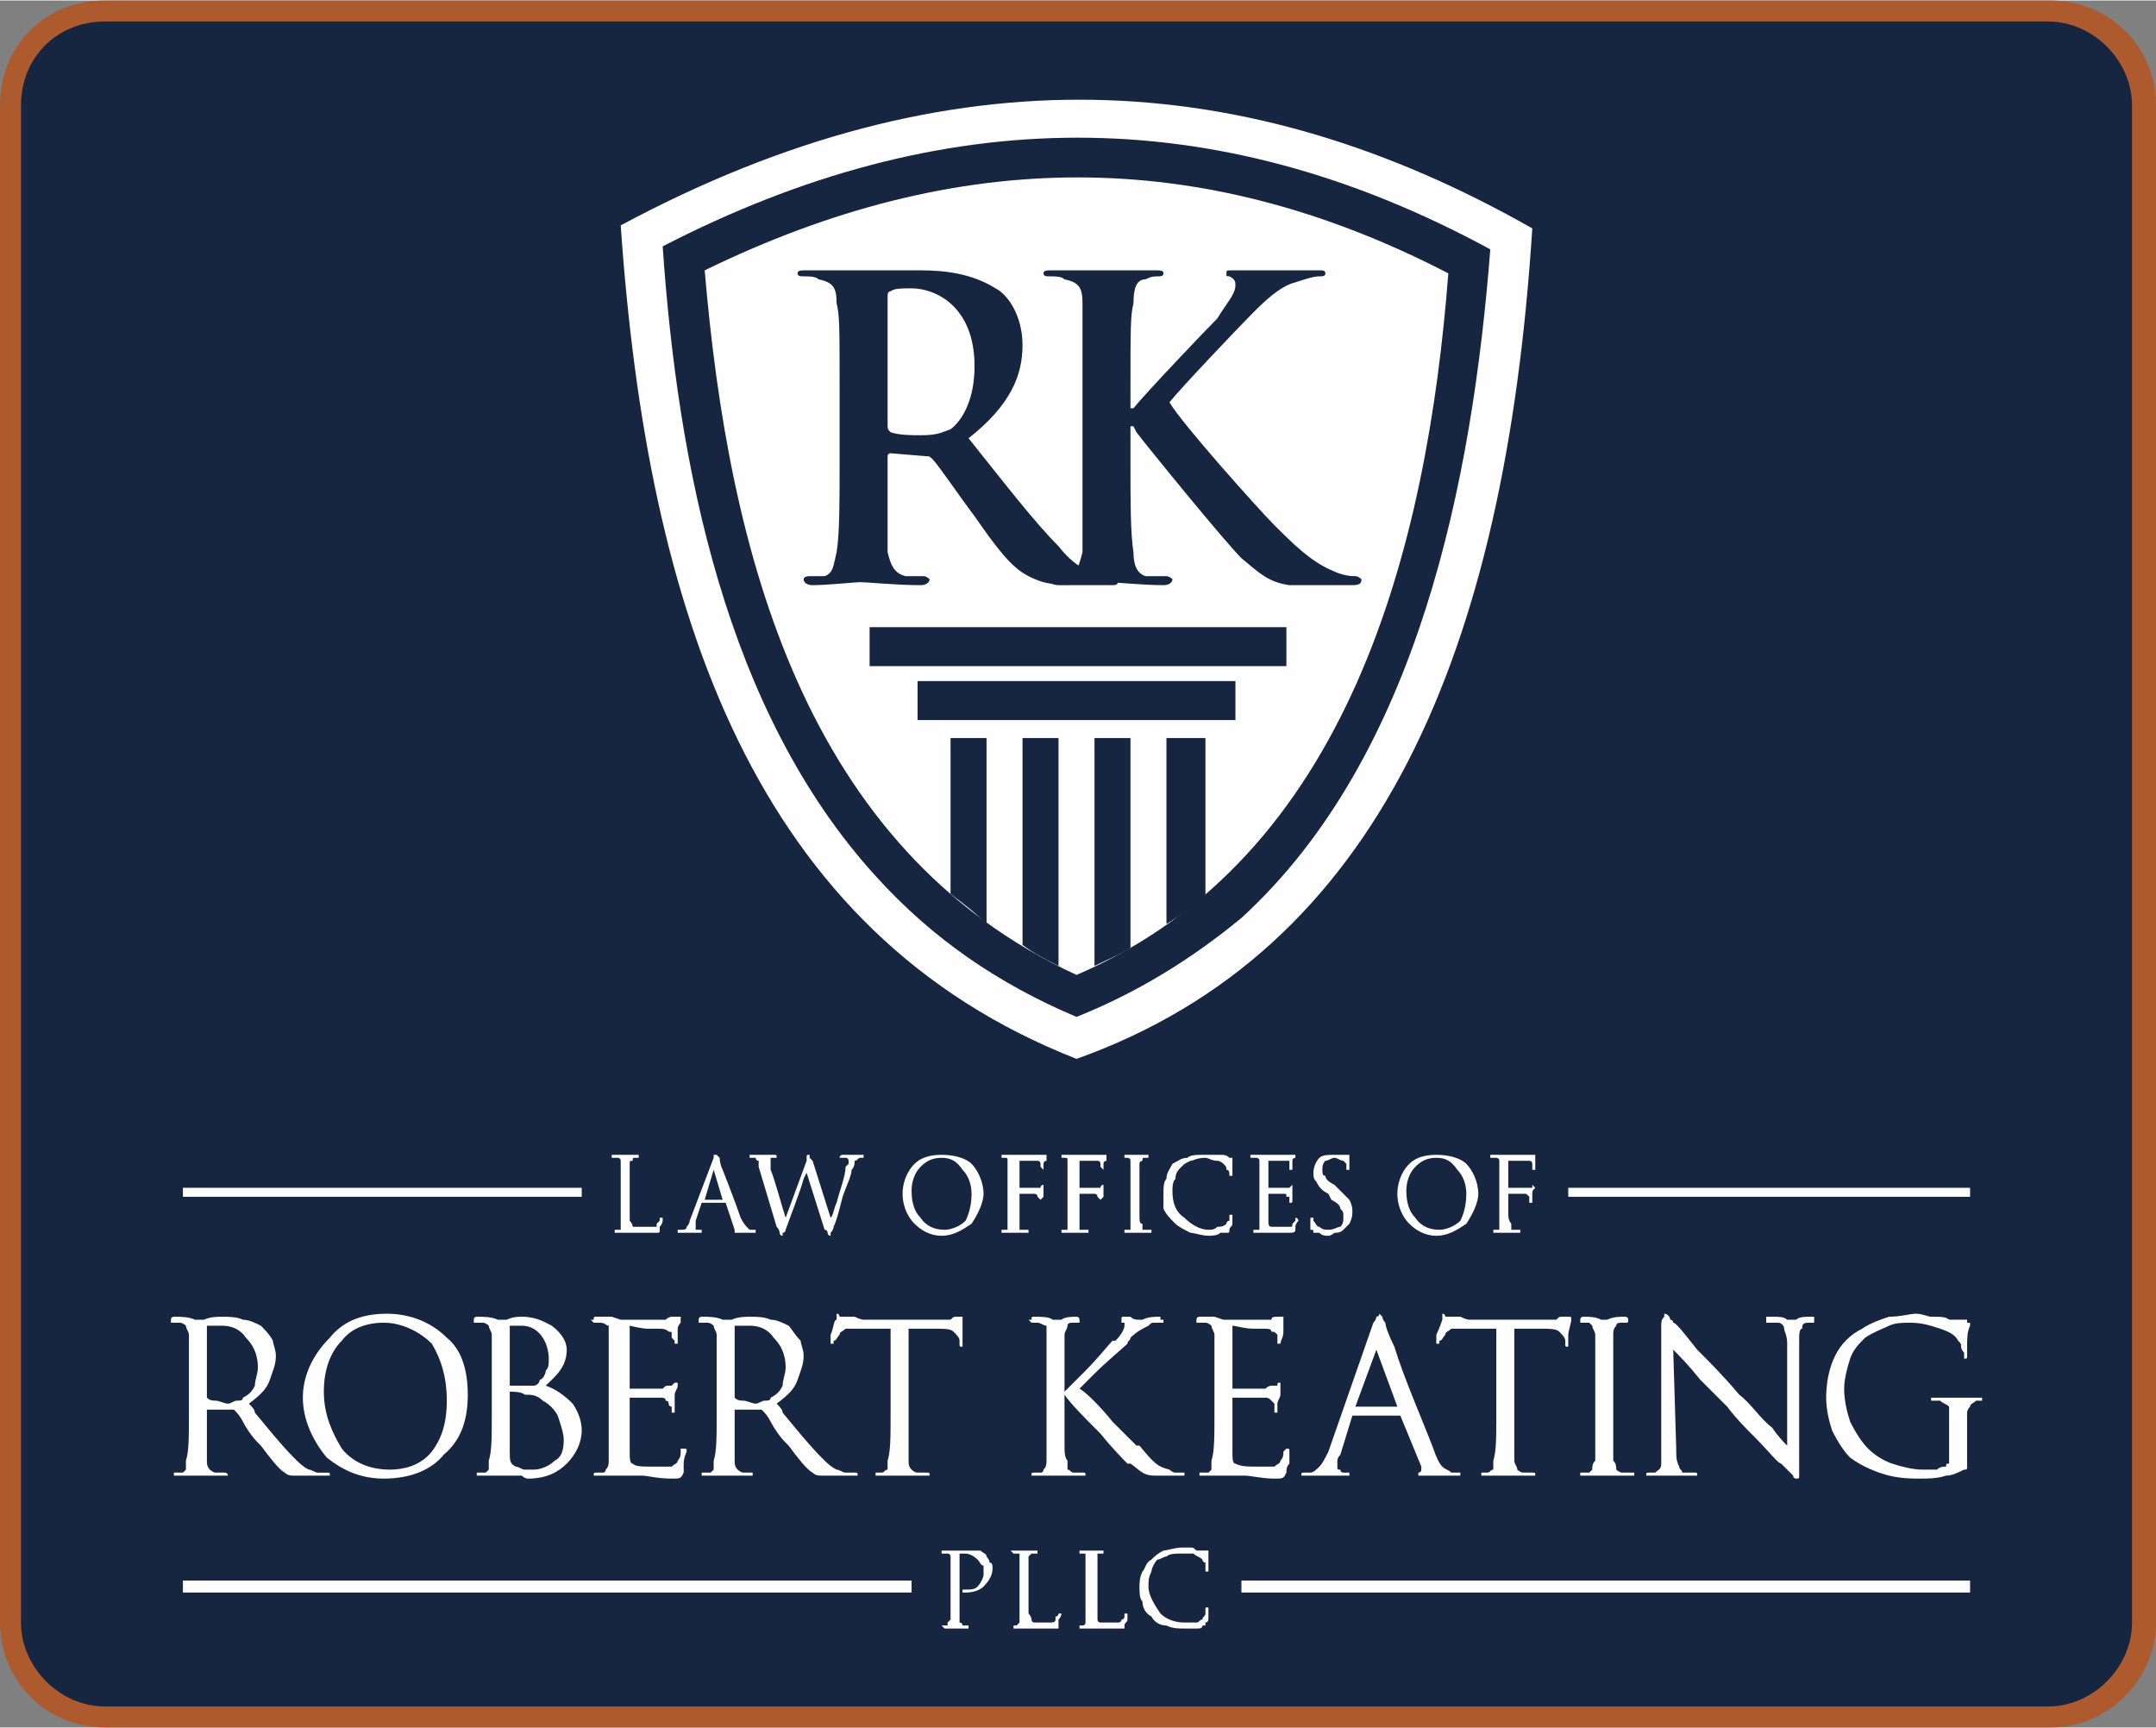 <?xml version="1.0" encoding="UTF-8"?>
<!-- Creator: CorelDRAW X7 -->
<svg xmlns="http://www.w3.org/2000/svg" xmlns:xlink="http://www.w3.org/1999/xlink" xml:space="preserve" width="1.507in" height="1.208in" version="1.1" style="shape-rendering:geometricPrecision; text-rendering:geometricPrecision; image-rendering:optimizeQuality; fill-rule:evenodd; clip-rule:evenodd" viewBox="0 0 719 576">
 <rect x="0" y="0" width="719" height="576" fill="#808080" stroke="none"/>
 <defs>
  <style type="text/css">
   <![CDATA[
    .fil3 {fill:#FEFEFE}
    .fil1 {fill:#162540}
    .fil0 {fill:#AD5B2E}
    .fil2 {fill:#FEFEFE;fill-rule:nonzero}
    .fil4 {fill:#162540;fill-rule:nonzero}
   ]]>
  </style>
 </defs>
 <g id="Layer_x0020_1">
  <g id="_340774904">
   <path class="fil0" d="M719 541c0,19 -16,35 -35,35l-649 0c-20,0 -35,-16 -35,-35l0 -506c0,-20 15,-35 35,-35l649 0c19,0 35,15 35,35l0 506 0 0z"></path>
   <path class="fil1" d="M711 541l0 -506c0,-15 -13,-28 -28,-28l-648 0c-16,0 -28,12 -28,28l0 506c0,15 13,28 28,28l648 0c15,0 28,-13 28,-28l0 0z"></path>
   <g>
    <g>
     <path class="fil2" d="M349 487l0 0c0,-3 0,-8 0,-15l0 -12c0,-6 0,-9 0,-11 0,-2 0,-3 0,-4 0,-1 0,-2 0,-3 -1,0 -2,-1 -3,-1l0 0c0,0 0,0 -1,0 0,0 -1,0 -1,0 0,0 0,0 0,0l0 0c-1,-1 -1,-1 -1,-1 0,0 0,0 1,0l0 0c0,-1 0,-1 1,-1 2,0 5,0 6,1 1,0 1,0 1,0 0,0 1,0 2,0 1,-1 4,-1 5,-1 0,0 1,0 1,1l0 0c0,0 0,0 0,0 0,1 0,1 0,1 -1,0 -1,0 -1,0 0,0 -1,0 -1,0l0 0c-1,0 -2,0 -2,1l0 0c0,1 -1,2 -1,3l0 0c0,2 0,4 0,15l0 4 0 0c1,-1 4,-4 7,-7 4,-4 8,-9 9,-10l0 0 1 0c2,-2 3,-4 3,-5 0,0 0,-1 0,-1l0 0c0,0 0,0 -1,0l0 0c0,0 0,0 0,0 0,-1 0,-1 0,-1 0,0 0,0 0,0 0,-1 0,-1 1,-1 0,0 1,0 2,0 1,1 2,1 3,1 0,0 1,0 1,0 2,-1 4,-1 6,-1 0,0 0,0 0,1 1,0 1,0 1,0 0,0 0,0 0,1 -1,0 -1,0 -1,0 -1,0 -1,0 -2,0 -1,0 -1,0 -2,1l0 0c-2,1 -4,2 -6,4 0,1 -1,1 -1,2 -1,1 -7,6 -11,10 -2,2 -4,4 -5,5 2,1 7,6 11,11 4,4 7,7 8,8l1 0c5,6 6,7 10,8l0 0c0,0 1,1 2,1 1,0 2,0 2,0 0,0 1,0 1,0l0 0c0,0 0,0 0,1 0,0 0,0 0,0 -1,0 -1,0 -2,0l-3 0c-1,0 -2,0 -3,0 0,0 -1,0 -2,0l0 0c-4,0 -5,-2 -8,-4l-1 0 0 0c-1,-1 -5,-5 -9,-10 -5,-5 -10,-10 -12,-13l0 0 0 7c0,3 0,6 0,9 0,3 0,5 1,6l0 0c0,1 0,2 0,3 1,0 1,1 2,1l0 0c1,0 1,0 2,0 0,0 1,0 1,0 0,0 0,0 0,0l0 0c1,0 1,0 1,1 0,0 -1,0 -1,0 0,0 0,0 -1,0 -2,0 -5,0 -6,0 -1,0 -2,0 -2,0 0,0 -1,0 -1,0 -2,0 -4,0 -5,0 -1,0 -1,0 -1,0l0 0c-1,0 -1,0 -1,0 0,-1 0,-1 1,-1l0 0c0,0 0,0 0,0 0,0 1,0 1,0 0,0 1,0 1,0l0 0c1,0 1,-1 1,-1 1,-1 1,-2 1,-3zm-287 0l0 0c1,-3 1,-8 1,-15l0 -12c0,-6 0,-9 0,-11 0,-2 0,-3 0,-4 0,-1 -1,-2 -1,-3 0,0 -1,-1 -2,-1l0 0c0,0 -1,0 -1,0 -1,0 -1,0 -1,0 -1,0 -1,0 -1,0l0 0c0,-1 0,-1 0,-1 0,0 0,0 0,0l0 0c0,-1 1,-1 1,-1 2,0 5,0 7,1 0,0 1,0 1,0 0,0 1,0 2,0 2,-1 5,-1 6,-1 2,0 5,0 7,1 2,0 4,1 6,2l0 0c1,1 3,3 4,5 0,1 1,3 1,5 0,3 -1,5 -2,8 -1,3 -3,5 -7,8 1,1 2,2 2,3 5,6 9,11 13,15l0 0c2,2 3,3 5,4 1,0 2,1 3,1l0 0c2,0 2,0 3,0 0,0 0,0 0,0l0 0c1,0 1,0 1,1 0,0 0,0 -1,0l0 0c0,0 0,0 -1,0l-5 0c-2,0 -3,0 -5,0 -1,0 -2,0 -3,-1l0 0c-2,-1 -5,-5 -8,-9l0 0 -1 -1 0 0c-2,-2 -4,-5 -5,-7 -1,-2 -2,-3 -3,-4 0,0 0,0 0,0l0 0c0,0 0,0 0,0l0 0 -9 0 0 0c0,0 0,0 0,0l0 2c0,3 0,6 0,9 0,3 0,5 0,6l0 0c0,1 0,2 1,3 0,0 1,1 2,1l0 0c0,0 1,0 1,0 1,0 1,0 2,0 0,0 0,0 0,0 0,0 1,0 1,1 0,0 -1,0 -1,0 0,0 0,0 -1,0 -3,0 -6,0 -8,0 0,0 0,0 0,0l0 0 -1 0c-1,0 -4,0 -6,0 0,0 -1,0 -1,0l0 0c0,0 0,0 0,0 0,-1 0,-1 0,-1l0 0c0,0 0,0 1,0 0,0 0,0 0,0 1,0 1,0 2,0l0 0c0,0 1,-1 1,-1 0,-1 0,-2 0,-3zm7 -44c0,0 0,0 0,0l0 23c0,0 0,0 0,0 0,0 0,0 0,0 1,1 2,1 3,1 1,0 3,1 4,1 1,0 2,-1 3,-1 1,0 2,0 2,-1l0 0c2,-1 3,-2 4,-4 0,-2 1,-4 1,-6 0,-5 -2,-8 -4,-10 -2,-3 -5,-4 -8,-4 -1,0 -2,0 -3,0 -1,0 -1,0 -2,0 0,0 0,1 0,1zm40 43c-5,-6 -8,-13 -8,-20 0,-7 3,-14 9,-20 4,-5 10,-8 19,-8 8,0 15,3 20,8 5,4 7,11 7,19 0,8 -2,15 -8,20 -4,5 -11,8 -20,8 -8,0 -14,-3 -19,-7zm5 -39c-4,4 -6,10 -6,17 0,8 3,14 6,19 4,5 10,7 16,7 4,0 10,-1 14,-6 3,-4 5,-9 5,-17 0,-8 -2,-14 -5,-19 -4,-4 -10,-7 -16,-7 -6,0 -11,2 -14,6zm49 40l0 0c1,-3 1,-8 1,-15l0 -12c0,-6 0,-9 0,-11 0,-2 0,-3 0,-4 0,-1 -1,-2 -1,-3 0,0 -1,-1 -2,-1l0 0c0,0 -1,0 -1,0 -1,0 -1,0 -2,0 0,0 0,0 0,0l0 0c0,-1 0,-1 0,-1 0,0 0,0 0,0l0 0c0,-1 1,-1 1,-1 2,0 5,0 7,1 0,0 1,0 1,0 1,0 1,0 2,0 2,-1 4,-1 5,-1 5,0 8,2 10,3 4,3 5,6 5,8 0,6 -4,9 -7,12 3,1 6,3 9,6 2,3 3,6 3,9 0,4 -2,8 -5,11 -3,3 -7,5 -13,5 0,0 -1,0 -2,-1 -1,0 -2,0 -3,0l0 0c-1,0 -2,0 -2,0 -1,0 -2,0 -2,0 0,0 -1,0 -1,0 -1,0 -1,0 -2,0l0 0c-1,0 -1,0 -2,0 -1,0 -1,0 -2,0 0,0 -1,0 -1,0l0 0c0,0 0,0 0,0 0,-1 0,-1 0,-1l0 0c0,0 0,0 0,0 1,0 1,0 1,0 1,0 1,0 2,0l0 0c0,0 1,-1 1,-1 0,-1 0,-2 0,-3zm7 -45c0,0 0,0 0,1l0 18c0,0 0,1 0,1 0,0 0,0 0,0 0,0 1,0 1,0l0 0c1,0 2,0 3,0 2,0 3,0 4,0 1,0 2,-1 2,-2 1,0 2,-2 2,-3 1,-1 1,-2 1,-4 0,-5 -3,-11 -9,-11 -1,0 -1,0 -2,0 -1,0 -1,0 -2,0l0 0c0,0 0,0 0,0zm0 22c0,0 0,0 0,1l0 4c0,2 0,6 0,9 0,3 0,5 0,6l0 0 0 0c0,3 0,4 2,5 1,0 2,1 3,1 1,0 2,0 3,0 2,0 5,-1 7,-3 2,-1 3,-3 3,-7 0,-2 -1,-5 -2,-8 -1,-2 -3,-4 -5,-5l0 0c-2,-2 -4,-2 -6,-2l0 0 0 0c-1,-1 -4,-1 -5,-1zm33 23l0 0c0,-3 0,-8 0,-15l0 -12c0,-6 0,-9 0,-11 0,-2 0,-3 0,-4 0,-1 0,-2 0,-3 -1,0 -1,-1 -3,-1l0 0c0,0 0,0 -1,0 0,0 -1,0 -1,0 0,0 0,0 0,0l0 0c-1,-1 -1,-1 -1,-1 0,0 0,0 1,0l0 0c0,-1 0,-1 1,-1 0,0 1,0 2,0 1,0 2,0 3,0l0 0 3 1 0 0c0,0 4,0 7,0 4,0 8,0 8,0 1,-1 2,-1 2,-1 1,0 1,0 1,0l0 0c1,0 1,0 1,0 0,0 0,0 0,0 1,0 1,0 1,0l0 0c0,0 0,0 0,1 0,0 0,0 0,1 0,0 -1,1 -1,2l0 0c0,0 0,1 0,1 0,2 0,3 0,4l0 0c0,0 0,0 0,0 0,0 0,0 -1,0 0,0 0,0 0,0 0,0 0,0 0,-1 0,0 0,0 -1,-1 0,0 0,-1 0,-1l0 0c0,-1 0,-1 -1,-1 -1,-1 -2,-1 -4,-1l0 0c0,0 -1,0 -3,0 -2,0 -6,-1 -6,-1 0,0 0,0 0,1l0 0c0,0 0,0 0,0l0 19c0,0 0,1 0,1 0,0 0,0 0,0 0,0 3,0 5,0 3,0 5,0 6,0l0 0c1,-1 1,-1 2,-1 0,0 1,0 1,0l0 0 0 0 0 0c1,-1 1,-1 1,-1 0,0 1,0 1,0l0 0c0,0 0,0 0,0 0,1 0,1 0,1 0,1 -1,2 -1,3l0 0c0,1 0,2 0,3l0 0c0,1 0,1 0,2 0,0 0,0 0,1 0,0 0,0 -1,0 0,0 0,0 0,0l0 0c0,0 0,0 0,-1 0,0 0,0 0,-1 0,0 -1,0 -1,-1l0 0c0,0 0,-1 -1,-1 0,-1 -1,-1 -2,-1l0 0c-1,0 -2,0 -4,0 -2,0 -5,0 -6,0 0,0 0,0 0,0 0,0 0,0 0,0l0 6c0,1 0,2 0,3 0,3 0,8 0,9l0 0c0,2 0,4 1,4 1,1 3,1 7,1 1,0 4,0 6,0 1,-1 2,-1 2,-2 1,-1 1,-2 1,-3l0 0c0,-1 0,-1 0,-1 1,0 1,0 1,0 1,0 1,0 1,1 0,0 -1,2 -1,4 0,1 0,2 0,3l0 0c-1,2 -1,2 -4,2 -5,0 -8,-1 -10,-1 -1,0 -2,0 -2,0l0 0c-1,0 -3,0 -3,0 -1,0 -2,0 -2,0 -1,0 -1,0 -1,0 -1,0 -2,0 -2,0l0 0c-1,0 -2,0 -3,0 0,0 -1,0 -1,0 -1,0 -1,0 -1,0l0 0c0,0 -1,0 -1,0 0,-1 0,-1 1,-1l0 0c0,0 0,0 0,0 0,0 1,0 1,0 0,0 1,0 1,0l0 0c1,0 1,-1 1,-1 1,-1 1,-2 1,-3zm35 0l0 0c1,-3 1,-8 1,-15l0 -12c0,-6 0,-9 0,-11 0,-2 0,-3 0,-4 0,-1 -1,-2 -1,-3 0,0 -1,-1 -2,-1l0 0c0,0 -1,0 -1,0 -1,0 -1,0 -2,0 0,0 0,0 0,0l0 0c0,-1 0,-1 0,-1 0,0 0,0 0,0l0 0c0,-1 1,-1 1,-1 2,0 5,0 7,1 0,0 1,0 1,0 0,0 1,0 2,0 2,-1 5,-1 6,-1 2,0 5,0 7,1 2,0 4,1 6,2l0 0c1,1 2,3 4,5 0,1 1,3 1,5 0,3 -1,5 -2,8 -1,3 -3,5 -7,8 1,1 2,2 2,3 5,6 9,11 13,15l0 0c2,2 3,3 5,4 1,0 2,1 3,1l0 0c2,0 2,0 3,0 0,0 0,0 0,0l0 0c1,0 1,0 1,1 0,0 0,0 -1,0l0 0c0,0 -1,0 -1,0l-5 0c-2,0 -3,0 -5,0 -1,0 -2,0 -3,-1l0 0c-2,-1 -5,-5 -8,-9l0 0 -1 -1 0 0c-2,-2 -4,-5 -5,-7 -1,-2 -2,-3 -3,-4 0,0 0,0 0,0l0 0c0,0 0,0 0,0l0 0 -9 0 0 0c0,0 0,0 0,0l0 2c0,3 0,6 0,9 0,3 0,5 0,6l0 0c0,1 0,2 1,3 0,0 1,1 2,1l0 0c0,0 1,0 1,0 1,0 1,0 2,0 0,0 0,0 0,0 0,0 0,0 0,1 0,0 0,0 0,0 0,0 0,0 -1,0 -3,0 -6,0 -8,0 0,0 0,0 0,0l0 0 -1 0c-1,0 -4,0 -6,0 0,0 -1,0 -1,0l0 0c0,0 0,0 0,0 0,-1 0,-1 0,-1l0 0c0,0 0,0 1,0 0,0 0,0 0,0 1,0 1,0 2,0l0 0c0,0 1,-1 1,-1 0,-1 0,-2 0,-3zm7 -44c0,0 0,0 0,0l0 23c0,0 0,0 0,0 0,0 0,0 0,0 1,1 2,1 3,1 1,0 3,1 4,1 1,0 2,-1 3,-1 1,0 2,0 2,-1l0 0c2,-1 3,-2 4,-4 0,-2 1,-4 1,-6 0,-5 -2,-8 -4,-10 -2,-3 -5,-4 -8,-4 -1,0 -2,0 -3,0 -1,0 -1,0 -2,0 0,0 0,1 0,1zm66 0l-8 0 0 29c0,3 0,6 0,9 0,3 0,5 0,6l0 0c0,1 0,2 1,3 0,0 1,1 2,1l0 0c0,0 1,0 1,0 1,0 2,0 2,0 0,0 0,0 0,0 1,0 1,0 1,1 0,0 -1,0 -1,0l0 0c0,0 0,0 -1,0 -3,0 -6,0 -7,0 -1,0 -1,0 -1,0 0,0 -1,0 -1,0 -2,0 -5,0 -6,0 0,0 -1,0 -1,0l0 0c0,0 0,0 0,0 0,-1 0,-1 0,-1 0,0 0,0 0,0 1,0 1,0 1,0 1,0 1,0 1,0l0 0c1,0 1,-1 2,-1 0,-1 0,-2 0,-3l0 0c1,-3 1,-8 1,-15l0 -29 -10 0c-3,0 -4,0 -5,0 -1,1 -2,1 -2,2 -1,1 -1,2 -2,2l0 0c0,0 0,1 0,1 0,0 0,0 0,0 -1,0 -1,0 -1,0 0,0 0,-1 0,-1 0,0 0,-1 0,-2 1,-2 1,-5 2,-5l0 0 0 0 0 0c0,-1 0,-2 0,-2 1,0 1,1 1,1 1,0 1,0 3,0l0 0c0,0 1,0 2,0 2,1 3,1 3,1l26 0c1,0 2,0 3,0 1,-1 1,-1 2,-1l0 0c1,0 1,0 1,0 1,0 1,0 1,0 0,0 0,0 0,1 0,1 0,4 0,5 0,1 0,2 0,3 0,0 0,0 0,0 0,1 0,1 0,1 -1,0 -1,0 -1,-1l0 0c0,0 0,0 0,-1l0 0 0 0 0 0c0,-1 -1,-2 -2,-3 -1,-1 -3,-1 -7,-1zm93 44l0 0c1,-3 1,-8 1,-15l0 -12c0,-6 0,-9 0,-11 0,-2 0,-3 0,-4 0,-1 -1,-2 -1,-3 0,0 -1,-1 -2,-1l0 0c0,0 -1,0 -1,0 -1,0 -1,0 -2,0 0,0 0,0 0,0l0 0c0,-1 0,-1 0,-1 0,0 0,0 0,0l0 0c0,-1 1,-1 1,-1 1,0 2,0 3,0 0,0 1,0 2,0l0 0 3 1 0 0c0,0 4,0 7,0 4,0 8,0 9,0 0,-1 1,-1 2,-1 0,0 0,0 1,0l0 0c0,0 0,0 0,0 0,0 1,0 1,0 0,0 0,0 0,0l0 0c0,0 0,0 0,1 0,0 0,0 0,1 0,0 0,1 0,2l0 0c0,0 0,1 0,1 0,2 -1,3 -1,4l0 0c0,0 0,0 0,0 0,0 0,0 0,0 -1,0 -1,0 -1,0 0,0 0,0 0,-1 0,0 0,0 0,-1 0,0 0,-1 0,-1l0 0c-1,-1 -1,-1 -2,-1 0,-1 -1,-1 -3,-1l0 0c-1,0 -2,0 -3,0 -3,0 -6,-1 -7,-1 0,0 0,0 0,1l0 0c0,0 0,0 0,0l0 19c0,0 0,1 0,1 0,0 0,0 0,0 1,0 3,0 5,0 3,0 5,0 6,0l0 0c1,-1 2,-1 2,-1 1,0 1,0 1,0l0 0 1 0 0 0c0,-1 0,-1 1,-1 0,0 0,0 0,0l0 0c0,0 0,0 0,0 0,1 0,1 0,1 0,1 0,2 0,3l0 0c0,1 -1,2 -1,3l0 0c0,1 0,1 0,2 0,0 0,0 0,1 0,0 0,0 0,0 -1,0 -1,0 -1,0l0 0c0,0 0,0 0,-1 0,0 0,0 0,-1 0,0 0,0 0,-1l0 0c0,0 -1,-1 -1,-1 -1,-1 -1,-1 -3,-1l0 0c0,0 -2,0 -4,0 -2,0 -5,0 -6,0 0,0 0,0 0,0 0,0 0,0 0,0l0 6c0,1 0,2 0,3 0,3 0,8 0,9l0 0c0,2 0,4 1,4 2,1 4,1 7,1 2,0 5,0 6,0 1,-1 2,-1 2,-2 1,-1 1,-2 1,-3l0 0c1,-1 1,-1 1,-1 0,0 0,0 0,0 1,0 1,0 1,1 0,0 0,2 0,4 -1,1 -1,2 -1,3l0 0c-1,2 -1,2 -4,2 -4,0 -8,-1 -10,-1 -1,0 -1,0 -2,0l0 0c-1,0 -2,0 -3,0 -1,0 -2,0 -2,0 0,0 -1,0 -1,0 0,0 -1,0 -2,0l0 0c-1,0 -1,0 -2,0 -1,0 -1,0 -2,0 0,0 -1,0 -1,0l0 0c0,0 0,0 0,0 0,-1 0,-1 0,-1l0 0c0,0 0,0 1,0 0,0 0,0 0,0 1,0 1,0 2,0l0 0c0,0 1,-1 1,-1 0,-1 0,-2 0,-3zm36 2c1,-1 2,-3 3,-5l0 0 15 -43c1,-1 1,-2 1,-2 1,0 1,-1 1,-1 0,0 1,1 1,1 0,0 0,1 1,2l0 0c0,1 1,4 3,8 3,10 10,26 13,34l0 0c1,3 2,5 3,6 1,1 2,1 3,2l0 0c0,0 1,0 1,0 1,0 1,0 2,0 0,0 0,0 0,0l0 0c0,0 0,0 0,1 0,0 0,0 0,0 0,0 -1,0 -1,0 -1,0 -2,0 -4,0 -2,0 -5,0 -7,0l0 0 0 0c-2,0 -2,0 -2,0 0,-1 0,-1 0,-1 0,0 0,0 0,0l0 0 0 0c0,0 1,0 1,-1 0,0 0,0 0,-1l0 0c0,0 0,0 0,0l-7 -17c0,0 0,0 0,0l-15 0c0,0 -1,0 -1,0 0,0 0,0 0,0l-4 13 0 0c0,0 -1,1 -1,2 0,1 0,2 0,2 0,1 0,1 1,1 0,1 1,1 1,1l1 0c0,0 1,0 1,0 0,0 0,0 0,1 0,0 0,0 0,0l0 0c-1,0 -1,0 -1,0 -1,0 -3,0 -4,0 -1,0 -1,0 -2,0 0,0 0,0 -1,0 -2,0 -4,0 -6,0 -1,0 -1,0 -2,0 0,0 0,0 0,0 0,-1 0,-1 1,-1 0,0 0,0 1,0 0,0 1,0 1,0l0 0c1,0 2,-1 3,-2zm12 -20c0,0 0,0 0,0l14 0c0,0 0,0 0,0l0 0c0,0 0,0 0,0l-7 -19 0 0c0,0 0,-1 0,-1 0,0 0,0 0,0 0,0 0,0 0,0 0,0 0,1 0,1l0 0 -7 19 0 0c0,0 0,0 0,0 0,0 0,0 0,0 0,0 0,0 0,0l0 0zm61 -26l-8 0 0 29c0,3 0,6 0,9 0,3 0,5 0,6l0 0c0,1 1,2 1,3 0,0 1,1 2,1l0 0c0,0 1,0 2,0 0,0 1,0 1,0 0,0 0,0 0,0 1,0 1,0 1,1 0,0 0,0 -1,0l0 0c0,0 0,0 -1,0 -3,0 -6,0 -7,0 -1,0 -1,0 -1,0 0,0 -1,0 -1,0 -2,0 -5,0 -6,0 0,0 -1,0 -1,0l0 0c0,0 0,0 0,0 0,-1 0,-1 0,-1 0,0 0,0 0,0 1,0 1,0 1,0 1,0 1,0 1,0l0 0c1,0 1,-1 2,-1 0,-1 0,-2 0,-3l0 0c1,-3 1,-8 1,-15l0 -29 -10 0c-3,0 -4,0 -5,0 -1,1 -2,1 -2,2 -1,1 -1,2 -2,2l0 0c0,0 0,1 0,1 0,0 0,0 0,0 -1,0 -1,0 -1,0 0,0 0,-1 0,-1 0,0 0,-1 0,-2 1,-2 2,-5 2,-5l0 0 0 0 0 0c0,-1 0,-2 0,-2 1,0 1,1 1,1 1,0 1,0 3,0l0 0c0,0 1,0 2,0 2,1 3,1 3,1l26 0c1,0 2,0 3,0 1,-1 1,-1 2,-1l0 0c1,0 1,0 1,0 1,0 1,0 1,0 1,0 1,0 1,1 0,1 -1,4 -1,5 0,1 0,2 0,3 0,0 0,0 0,0 0,1 0,1 0,1 -1,0 -1,0 -1,-1l0 0c0,0 0,0 0,-1l0 0 0 0 0 0c0,-1 -1,-2 -2,-3 -1,-1 -3,-1 -7,-1zm25 2c0,2 0,4 0,15l0 12c0,3 0,6 0,9 0,3 0,5 0,6l0 0c1,1 1,2 1,3 0,0 1,1 2,1l0 0c1,0 1,0 2,0 0,0 1,0 1,0 0,0 1,0 1,0 0,0 0,0 0,1 0,0 0,0 -1,0 0,0 0,0 0,0 -3,0 -7,0 -8,0 -1,0 -1,0 -1,0 0,0 -1,0 -1,0 -2,0 -4,0 -6,0 0,0 -1,0 -1,0l0 0c0,0 0,0 0,0 0,-1 0,-1 0,-1l0 0c0,0 0,0 1,0 0,0 0,0 1,0 0,0 0,0 1,0l0 0c0,0 1,-1 1,-1 0,-1 0,-2 1,-3l0 0c0,-3 0,-8 0,-15l0 -12c0,-6 0,-9 0,-11 0,-2 0,-3 0,-4 0,-1 -1,-2 -1,-3 0,0 -1,-1 -1,-1l0 0c-1,0 -1,0 -1,0 -1,0 -1,0 -2,0 0,0 0,0 0,0l0 0c0,-1 0,-1 0,-1 0,0 0,0 0,0l0 0c0,-1 1,-1 1,-1 2,0 4,0 6,1 0,0 1,0 1,0 0,0 1,0 1,0 2,-1 4,-1 6,-1 0,0 1,0 1,1l0 0c0,0 0,0 0,0 0,1 0,1 -1,1 0,0 0,0 0,0 -1,0 -1,0 -1,0l0 0c-1,0 -2,0 -2,1l0 0c-1,1 -1,2 -1,3l0 0zm29 15c-4,-5 -7,-8 -9,-10l1 33c0,3 0,4 1,6 0,1 1,1 1,2 1,0 2,0 2,0 1,0 2,0 2,0 0,0 0,0 0,0l0 0c1,0 1,0 1,1 0,0 0,0 -1,0 0,0 0,0 -1,0 -3,0 -5,0 -6,0 -1,0 -1,0 -1,0 0,0 -1,0 -1,0 -2,0 -4,0 -6,0 0,0 -1,0 -1,0l0 0c0,0 0,0 0,0 0,-1 0,-1 1,-1 0,0 0,0 1,0 1,0 1,0 1,0l0 0c1,-1 2,-1 2,-3 0,-1 0,-3 0,-6l0 0 0 -40 0 0c0,-1 0,-2 1,-3 0,0 0,-1 0,-1 1,0 2,1 2,2 1,0 1,1 1,1l0 0c1,0 4,4 8,9 4,4 9,9 14,15 4,3 7,8 11,11 2,3 4,5 5,6l0 -34 0 0c0,-3 -1,-4 -1,-5 0,-1 -1,-2 -2,-2 0,0 -1,0 -1,0 -1,0 -2,0 -2,0 -1,0 -1,0 -1,0l0 0c0,-1 0,-1 0,-1 0,0 0,0 0,-1 1,0 1,0 2,0 2,0 4,0 5,1 1,0 2,0 2,0 0,0 0,0 1,0 1,-1 3,-1 5,-1 0,0 0,0 1,0l0 0c0,1 0,1 0,1 0,0 0,0 0,1l0 0c0,0 -1,0 -1,0 0,0 0,0 0,0 -1,0 -1,0 -1,0l0 0c-2,0 -2,1 -2,2 -1,0 -1,2 -1,4l0 0 0 41 0 0c0,2 0,3 0,4 0,1 0,1 -1,1 0,0 -1,0 -1,-1l0 0c-1,-1 -2,-2 -4,-4l0 0c-1,0 -4,-4 -9,-9 -3,-3 -6,-6 -9,-10 -3,-3 -6,-6 -9,-9zm83 28c0,-1 0,-1 0,-2l0 -12c0,-2 0,-4 0,-5 -1,-1 -2,-1 -3,-2l0 0c0,0 -1,0 -1,0 0,0 -1,0 -1,0 0,0 -1,0 -1,0 0,0 0,0 0,0 0,-1 0,-1 0,-1l0 0c1,0 1,0 1,0 3,0 6,0 7,0 1,0 1,0 1,0 0,0 1,0 1,0 2,0 4,0 6,0 0,0 1,0 1,0l0 0c0,0 0,0 0,1 0,0 0,0 0,0 0,0 0,0 -1,0 0,0 0,0 0,0 0,0 -1,0 -1,0l0 0c-1,1 -2,1 -2,2l0 0c0,0 -1,1 -1,2l0 0c0,2 0,5 0,7l0 8c0,2 0,3 0,3 0,1 0,1 -1,1l0 0c-2,1 -4,2 -6,2 -3,1 -6,1 -9,1 -2,0 -6,0 -10,-1 -4,-1 -9,-3 -13,-6 -2,-2 -4,-5 -6,-9 -1,-3 -2,-7 -2,-11 0,-5 1,-10 3,-14 2,-4 5,-7 9,-9l0 0c3,-2 6,-3 9,-4 4,0 7,-1 9,-1 2,0 4,1 5,1 3,0 5,0 6,1l0 0c1,0 2,0 3,0 1,0 2,0 3,0l0 0c0,0 0,0 0,1 1,0 1,0 1,0 0,0 0,1 0,1 -1,2 -1,4 -1,9 0,1 0,1 0,1 0,1 0,1 -1,1 0,0 0,-1 0,-1l0 0c0,0 0,0 0,-1l0 0c0,0 -1,-1 -1,-2 0,-1 0,-1 -1,-2l0 0c-1,-2 -3,-3 -6,-4 -3,-1 -6,-2 -10,-2 -2,0 -5,0 -7,1 -2,1 -5,2 -8,4l0 0c-2,2 -4,4 -5,7 -1,3 -2,7 -2,10 0,4 1,8 2,11 2,4 4,7 6,9 2,2 5,4 8,5 3,1 7,2 10,2 1,0 3,0 5,0 1,-1 2,-1 3,-1l0 0c0,-1 0,-1 1,-1z"></path>
     <path class="fil2" d="M210 388c0,1 0,2 0,7l0 6c0,3 0,4 0,6 1,1 1,2 1,2 0,0 1,0 1,0 1,0 2,0 3,0 1,0 2,0 2,0 1,0 1,0 2,0l0 0c0,-1 0,-1 0,-1 1,-1 1,-1 1,-1l0 0c0,-1 0,-1 0,-1 0,0 0,0 0,0 0,0 0,0 1,0 0,0 0,0 0,1 0,0 0,1 -1,2 0,0 0,1 0,1l0 0c0,1 0,1 -1,1 0,0 0,0 -1,0 -2,0 -4,0 -5,0 0,0 -1,0 -1,0l0 0c-1,0 -1,0 -2,0 0,0 -1,0 -1,0 0,0 0,0 -1,0 0,0 0,0 -1,0l0 0c0,0 0,0 -1,0 0,0 0,0 -1,0 0,0 0,0 0,0l0 0c0,0 0,0 0,0 0,0 0,-1 0,-1l0 0c0,0 0,0 0,0 0,0 0,0 1,0 0,0 0,0 0,0l0 0c0,0 1,0 1,0 0,-1 0,-1 0,-2l0 0c0,-1 0,-4 0,-7l0 -6c0,-3 0,-4 0,-5 0,-1 0,-2 0,-2l0 0c0,-1 0,-1 0,-1 0,-1 -1,-1 -1,-1l0 0c0,0 -1,0 -1,0 0,0 0,0 0,0 -1,0 -1,0 -1,0l0 0c0,0 0,0 0,0 0,-1 0,-1 0,-1 0,0 1,0 1,0 1,0 2,0 3,0 0,0 1,0 1,0 0,0 0,0 0,0l0 0c1,0 3,0 3,0 1,0 1,0 1,0 0,0 0,0 0,1 0,0 0,0 0,0 -1,0 -1,0 -1,0 0,0 0,0 0,0l0 0c-1,0 -1,0 -1,1 -1,0 -1,0 -1,1l0 0zm19 21c0,0 1,-1 1,-2l0 0 8 -21c0,0 0,-1 0,-1l0 0c0,0 0,0 1,0 0,0 0,0 0,0 0,0 0,0 1,1l0 0c0,0 0,2 1,4 2,5 5,13 6,16l0 0c1,2 2,3 2,3 1,1 1,1 1,1l0 0c0,0 1,0 1,0 0,0 0,0 1,0 0,0 0,0 0,0l0 0c0,0 0,0 0,1 0,0 0,0 0,0 0,0 -1,0 -1,0 0,0 -1,0 -2,0 -1,0 -2,0 -3,0l0 0 0 0c-1,0 -1,0 -1,0 0,-1 0,-1 0,-1l0 0c0,0 0,0 0,0 0,0 0,0 0,0 0,0 0,0 0,0l0 0 0 0 0 0 -3 -9c0,0 0,0 0,0l-7 0c0,0 0,0 0,0 -1,0 -1,0 -1,0l-2 6 0 0c0,1 0,1 0,1 0,1 0,1 0,1 0,1 0,1 0,1 0,0 1,0 1,0l0 0c1,0 1,0 1,0l0 0c0,0 0,0 0,1 0,0 0,0 0,0l0 0c0,0 -1,0 -1,0 0,0 -1,0 -2,0 0,0 0,0 0,0 -1,0 -1,0 -1,0 -1,0 -2,0 -3,0 -1,0 -1,0 -1,0l0 0c0,0 0,0 0,0 0,-1 0,-1 0,-1 1,0 1,0 1,0 0,0 0,0 0,0l0 0c1,0 2,0 2,-1zm9 -19l0 0 -3 10 6 0 -3 -10 0 0c0,0 0,0 0,0 0,0 0,0 0,0zm32 -4c0,0 0,0 1,1l6 19c1,-1 1,-3 2,-5 1,-4 3,-9 3,-12l0 0c1,-1 1,-1 1,-1 0,-1 0,-1 0,-1 0,0 0,-1 -1,-1 0,0 0,0 -1,0 0,0 0,0 0,0 0,0 -1,0 -1,0 0,-1 1,-1 1,-1l0 0c0,0 0,0 0,0 1,0 3,0 3,0 0,0 1,0 1,0 0,0 0,0 0,0 1,0 2,0 2,0 1,0 1,0 1,0l0 0c0,0 0,0 0,1 0,0 0,0 0,0l0 0c0,0 0,0 0,0 0,0 -1,0 -1,0 0,0 0,0 0,0l0 0c-1,0 -1,1 -2,1 0,1 0,2 -1,3 0,2 -2,6 -3,9 -1,4 -2,8 -3,10 0,1 -1,2 -1,2 0,0 0,1 0,1 -1,0 -1,-1 -1,-1 0,0 0,-1 -1,-1l0 0 -6 -19 -1 2c-1,4 -5,14 -6,17l0 0c0,0 0,1 -1,1 0,0 0,1 0,1 -1,0 -1,-1 -1,-1 0,0 0,-1 -1,-2l0 0 -6 -20c0,-1 0,-2 0,-2 -1,0 -1,-1 -1,-1 -1,0 -1,0 -1,0 0,0 -1,0 -1,0 0,0 0,0 0,0l0 0c0,0 0,0 0,0 0,-1 0,-1 0,-1l0 0c0,0 0,0 0,0 2,0 3,0 4,0 0,0 0,0 0,0 0,0 1,0 1,0 1,0 2,0 3,0 0,0 0,0 0,0l0 0c1,0 1,0 1,1 0,0 0,0 -1,0l0 0c0,0 0,0 0,0 0,0 0,0 -1,0 0,0 0,0 0,0 0,0 0,0 0,0l0 0c0,1 0,1 0,1 0,0 0,1 0,2 0,0 0,1 0,1l0 0c1,2 4,13 5,16l0 0 7 -19 0 0c0,-1 0,-1 0,-1 0,-1 0,-1 1,-1 0,0 0,0 0,1zm35 22c-3,-3 -4,-7 -4,-10 0,-3 1,-7 4,-10 2,-2 5,-3 9,-3 4,0 8,1 10,3 2,2 4,6 4,10 0,3 -2,7 -4,10 -3,2 -6,4 -10,4 -4,0 -7,-2 -9,-4zm2 -19c-2,2 -3,5 -3,8 0,4 1,7 3,9 2,3 5,4 8,4 2,0 5,-1 7,-3 1,-2 2,-5 2,-9 0,-3 -1,-6 -3,-8 -2,-3 -4,-4 -7,-4 -3,0 -5,1 -7,3zm29 19l0 0c0,-1 0,-4 0,-7l0 -6c0,-3 0,-4 0,-5 0,-1 0,-2 0,-2l0 0c0,-1 0,-1 0,-1 0,-1 0,-1 -1,-1l0 0c0,0 0,0 0,0 -1,0 -1,0 -1,0l0 0c0,0 0,0 0,0 0,0 0,0 0,0 0,-1 0,-1 0,-1 0,0 0,0 0,0 1,0 1,0 2,0 0,0 0,0 1,0l0 0 1 0c0,0 2,0 4,0 2,0 4,0 4,0l1 0 0 0c0,0 1,0 1,0l0 0c0,0 0,0 0,0l0 0c0,0 0,0 0,0 1,0 1,0 1,0 0,0 0,1 0,1 0,0 0,0 0,1l0 0c0,0 -1,0 -1,1 0,0 0,1 0,1l0 0c0,0 0,0 0,1 0,0 0,0 0,0 0,0 0,0 0,0 -1,-1 -1,-1 -1,-1 0,0 0,0 0,0 0,-1 0,-1 0,-1 0,0 0,-1 -1,-1 0,0 0,0 -1,0l-5 0 0 0c0,0 0,0 0,0 0,0 0,0 0,0l0 9c0,0 0,0 0,1 0,0 0,-1 0,-1l0 0 4 0 0 0c0,0 1,0 1,0 0,0 0,0 1,0l0 0c0,0 0,0 1,0 0,0 0,0 0,0l0 0 0 0c0,0 0,-1 1,-1 0,0 0,1 0,1l0 0c0,0 0,0 0,0 0,0 0,0 0,0 0,1 0,1 0,2l0 0c0,0 0,1 0,1 0,0 -1,1 -1,1 0,0 0,0 0,1 0,0 0,0 0,0 0,0 0,0 0,0l0 0c0,0 0,0 0,-1l0 0c0,0 0,0 -1,-1l0 0c0,0 0,0 0,0 0,-1 -1,-1 -1,-1l0 0c-1,0 -5,0 -5,0 0,0 0,0 0,0 0,0 0,0 0,0l0 3c0,2 0,3 0,4 0,2 0,3 0,3l0 0c0,1 0,1 0,2 0,0 1,0 1,0l0 0c0,0 1,0 1,0l0 0c0,0 0,0 1,0 0,0 0,0 0,0l0 0c0,0 0,1 0,1 0,0 0,0 0,0 0,0 -1,0 -1,0 -1,0 -3,0 -4,0 0,0 0,0 0,0 0,0 0,0 0,0 -1,0 -3,0 -3,0 0,0 -1,0 -1,0l0 0c0,0 0,0 0,0 0,0 0,-1 0,-1l0 0c0,0 0,0 1,0 0,0 0,0 0,0 0,0 0,0 0,0l0 0c1,0 1,0 1,0 0,-1 0,-1 0,-2zm20 0l0 0c0,-1 0,-4 0,-7l0 -6c0,-3 0,-4 0,-5 0,-1 0,-2 0,-2l0 0c0,-1 0,-1 0,-1 0,-1 0,-1 -1,-1l0 0c0,0 0,0 0,0 -1,0 -1,0 -1,0l0 0c0,0 0,0 0,0 0,0 0,0 0,0 0,-1 0,-1 0,-1 0,0 0,0 0,0 1,0 1,0 2,0 0,0 0,0 1,0l0 0 1 0c0,0 2,0 4,0 2,0 4,0 4,0l1 0 0 0c0,0 1,0 1,0l0 0c0,0 0,0 0,0l0 0c0,0 0,0 0,0 1,0 1,0 1,0 0,0 0,1 0,1 0,0 0,0 0,1l0 0c0,0 -1,0 -1,1 0,0 0,1 0,1l0 0c0,0 0,0 0,1 0,0 0,0 0,0 0,0 0,0 0,0 -1,-1 -1,-1 -1,-1 0,0 0,0 0,0 0,-1 0,-1 0,-1 0,0 0,-1 -1,-1 0,0 0,0 -1,0l-5 0 0 0c0,0 0,0 0,0 0,0 0,0 0,0l0 9c0,0 0,0 0,1 0,0 0,-1 0,-1l0 0 4 0 0 0c0,0 1,0 1,0 0,0 0,0 1,0l0 0c0,0 0,0 1,0 0,0 0,0 0,0l0 0 0 0c0,0 0,-1 1,-1 0,0 0,1 0,1l0 0c0,0 0,0 0,0 0,0 0,0 0,0 0,1 0,1 0,2l0 0c0,0 0,1 0,1 0,0 -1,1 -1,1 0,0 0,0 0,1 0,0 0,0 0,0 0,0 0,0 0,0l0 0c0,0 0,0 0,-1l0 0c0,0 0,0 -1,-1l0 0c0,0 0,0 0,0 0,-1 -1,-1 -1,-1l0 0c-1,0 -5,0 -5,0 0,0 0,0 0,0 0,0 0,0 0,0l0 3c0,2 0,3 0,4 0,2 0,3 0,3l0 0c0,1 0,1 0,2 0,0 1,0 1,0l0 0c0,0 1,0 1,0l0 0c0,0 0,0 1,0 0,0 0,0 0,0l0 0c0,0 0,1 0,1 0,0 0,0 0,0 0,0 -1,0 -1,0 -1,0 -3,0 -4,0 0,0 0,0 0,0 0,0 0,0 0,0 -1,0 -3,0 -3,0 0,0 -1,0 -1,0l0 0c0,0 0,0 0,0 0,0 0,-1 0,-1l0 0c0,0 0,0 1,0 0,0 0,0 0,0 0,0 0,0 0,0l0 0c1,0 1,0 1,0 0,-1 0,-1 0,-2zm24 -20c0,1 0,2 0,7l0 6c0,2 0,3 0,4 0,2 0,3 1,3l0 0c0,1 0,1 0,2 0,0 0,0 1,0l0 0c0,0 0,0 1,0l0 0c0,0 0,0 0,0 0,0 0,0 1,0l0 0c0,0 0,1 0,1 0,0 0,0 -1,0 0,0 0,0 0,0 -1,0 -3,0 -4,0 0,0 0,0 0,0 0,0 0,0 -1,0 -1,0 -2,0 -3,0 0,0 0,0 0,0l0 0c0,0 0,0 0,0 0,0 0,-1 0,-1l0 0c0,0 0,0 0,0 0,0 0,0 1,0 0,0 0,0 0,0l0 0c0,0 1,0 1,0 0,-1 0,-1 0,-2l0 0c0,-1 0,-4 0,-7l0 -6c0,-3 0,-4 0,-5 0,-1 0,-2 0,-2l0 0c0,-1 0,-1 0,-1 0,-1 -1,-1 -1,-1l0 0c0,0 0,0 0,0 -1,0 -1,0 -1,0 0,0 0,0 0,0l0 0c0,0 0,0 0,0 0,-1 0,-1 0,-1 0,0 0,0 0,0 1,0 2,0 3,0 1,0 1,0 1,0 0,0 0,0 0,0 1,0 2,0 3,0 0,0 0,0 1,0 0,0 0,0 0,1 0,0 0,0 -1,0 0,0 0,0 0,0l0 0 0 0c-1,0 -1,0 -1,1 0,0 -1,0 -1,1l0 0zm27 23c-1,1 -3,1 -4,1 -2,0 -5,-1 -6,-1 -2,-1 -4,-2 -5,-3l0 0c-2,-2 -3,-3 -4,-5 0,-2 0,-4 0,-5 0,-2 0,-4 1,-5 0,-2 1,-3 2,-5 2,-1 3,-2 5,-2 1,-1 3,-1 6,-1 1,0 2,0 3,0 0,0 1,0 2,0l0 0c1,0 2,0 3,1l0 0c1,0 1,0 1,0l0 0c0,0 0,0 0,0 0,0 0,0 0,1 0,0 0,0 0,1l0 0c0,1 0,2 0,2 0,1 0,1 0,2 0,0 0,0 0,0 0,0 -1,0 -1,0 0,0 0,0 0,0 0,0 0,0 0,0 0,-1 0,-2 -1,-2 0,-1 0,-1 -1,-2l0 0c0,0 -1,-1 -2,-1 -2,0 -3,-1 -4,-1 -3,0 -4,1 -5,1 -2,1 -2,1 -3,2l0 0c-1,1 -2,2 -2,4 -1,1 -1,3 -1,4 0,4 1,7 4,9 2,2 5,4 8,4 1,0 2,0 3,-1 1,0 2,0 3,-1 0,0 0,-1 1,-1 0,-1 0,-1 0,-2l0 0c0,0 0,0 0,0 0,0 0,0 1,0 0,0 0,0 0,0l0 0c0,0 0,0 0,0 0,0 0,2 0,3 0,1 -1,1 -1,2l0 0c0,0 0,0 0,0l0 0c0,1 0,1 -1,1l0 0c0,0 -1,0 -2,0zm13 -3l0 0c0,-1 0,-4 0,-7l0 -6c0,-3 0,-4 0,-5 0,-1 0,-2 0,-2l0 0c0,-1 0,-1 0,-1 0,-1 -1,-1 -1,-1l0 0c0,0 -1,0 -1,0 0,0 0,0 0,0 -1,0 -1,0 -1,0l0 0c0,0 0,0 0,0 0,-1 0,-1 0,-1 0,0 1,0 1,0 0,0 1,0 1,0 1,0 1,0 1,0l0 0 2 0 0 0c0,0 2,0 3,0 2,0 4,0 4,0 1,0 1,0 1,0 1,0 1,0 1,0l0 0c0,0 0,0 0,0 0,0 0,0 0,0 1,0 1,0 1,0l0 0c0,0 0,0 0,0 0,0 0,1 0,1 0,0 -1,0 -1,1l0 0c0,0 0,0 0,1 0,0 0,1 0,1l0 0c0,0 0,0 0,1 0,0 0,0 0,0 0,0 0,0 -1,0 0,-1 0,-1 0,-1 0,0 0,0 0,-1l0 0c0,0 0,0 0,0l0 0c0,0 0,0 0,-1 -1,0 -1,0 -2,0l0 0c0,0 -1,0 -2,0 -1,0 -2,0 -3,0 0,0 0,0 0,0l0 9c0,0 0,0 0,0l0 0c0,0 0,0 0,0 1,0 2,0 3,0 1,0 2,0 3,0l0 0c0,0 0,0 1,0 0,0 0,0 0,0l0 0 0 0 0 0c0,0 1,-1 1,-1 0,0 0,1 0,1 0,0 0,0 0,0 0,0 0,0 0,0 0,1 0,1 0,2l0 0c0,0 0,1 0,1l0 0c0,0 0,1 0,1 0,0 0,0 0,0 0,1 0,1 -1,1 0,0 0,0 0,0l0 0c0,0 0,-1 0,-1 0,0 0,0 0,0 0,0 0,-1 0,-1l0 0c0,0 0,0 -1,0 0,-1 0,-1 -1,-1l0 0c0,0 -1,0 -2,0 -1,0 -2,0 -3,0 0,0 0,0 0,0l0 0c0,0 0,0 0,0l0 3c0,0 0,1 0,2 0,1 0,3 0,4l0 0c0,1 0,2 1,2 0,0 1,0 3,0 0,0 1,0 2,0 0,0 1,0 1,0 1,0 1,0 1,-1 0,0 1,-1 1,-1l0 0c0,0 0,-1 0,-1 0,0 0,0 0,0 1,0 1,1 1,1 0,0 -1,1 -1,2 0,0 0,1 0,1l0 0c0,1 -1,1 -2,1 -2,0 -4,0 -5,0l-1 0 0 0c0,0 -1,0 -1,0 -1,0 -1,0 -1,0 0,0 -1,0 -1,0 0,0 0,0 -1,0l0 0c0,0 0,0 -1,0 0,0 0,0 -1,0 0,0 0,0 0,0l0 0c0,0 0,0 0,0 0,0 0,-1 0,-1l0 0c0,0 0,0 0,0 0,0 0,0 1,0 0,0 0,0 0,0l0 0c0,0 1,0 1,0 0,-1 0,-1 0,-2zm3 -12c0,0 0,0 0,0l0 0 0 0zm22 15c0,0 -1,1 -2,1 -1,0 -2,0 -3,-1 -1,0 -1,0 -2,0l0 0c0,-1 0,-1 -1,-1 0,0 0,0 0,-1 0,-1 0,-2 0,-3 0,0 1,0 1,0l0 0c0,-1 0,-1 0,-1l0 0c0,0 0,0 0,0 0,0 0,0 0,0l0 0c0,0 0,0 0,0 0,1 0,1 0,1 0,0 0,0 0,1l0 0c1,1 1,2 2,2 1,1 2,1 3,1 2,0 3,-1 4,-1 1,-1 1,-2 1,-3 0,-2 0,-2 -1,-3 0,-1 -1,-2 -3,-3l-1 -2c-2,-1 -3,-2 -4,-4 -1,-1 -1,-2 -1,-3 0,-2 1,-4 2,-5 1,-1 3,-1 5,-1 1,0 2,0 2,0 1,0 1,0 2,0l0 0c0,0 0,0 0,0 0,0 1,0 1,0 0,0 0,0 0,0 0,0 0,0 0,1 0,0 0,0 0,0 0,0 0,1 0,3 0,0 0,1 0,1 0,0 0,0 0,0 -1,0 -1,0 -1,0 0,0 0,0 0,0l0 0c0,-1 0,-1 0,-1 0,-1 0,-1 0,-1 0,0 -1,-1 -1,-1 -1,0 -2,-1 -3,-1 -1,0 -2,1 -3,1 -1,1 -1,2 -1,3 0,1 0,2 1,2 0,1 1,2 3,3l0 0 1 1c2,2 3,3 4,4 1,2 1,3 1,4 0,1 0,2 -1,4 -1,1 -1,1 -2,2l0 0c-1,1 -2,1 -3,1zm25 -3c-3,-3 -4,-7 -4,-10 0,-3 1,-7 4,-10 2,-2 5,-3 9,-3 4,0 8,1 10,3 2,2 4,6 4,10 0,3 -2,7 -4,10 -3,2 -6,4 -10,4 -4,0 -7,-2 -9,-4zm2 -19c-2,2 -3,5 -3,8 0,4 1,7 3,9 2,3 5,4 8,4 2,0 5,-1 7,-3 1,-2 2,-5 2,-9 0,-3 -1,-6 -3,-8 -2,-3 -4,-4 -7,-4 -3,0 -5,1 -7,3zm28 19l0 0c0,-1 0,-4 0,-7l0 -6c0,-3 0,-4 0,-5 0,-1 0,-2 0,-2l0 0c0,-1 0,-1 0,-1 0,-1 -1,-1 -1,-1l0 0c0,0 -1,0 -1,0 0,0 0,0 0,0l0 0c0,0 -1,0 -1,0 0,0 0,0 0,0 0,-1 0,-1 0,-1 1,0 1,0 1,0 0,0 1,0 1,0 1,0 1,0 1,0l0 0 2 0c0,0 2,0 4,0 2,0 4,0 4,0l0 0 0 0c1,0 1,0 2,0l0 0c0,0 0,0 0,0l0 0c0,0 0,0 0,0 0,0 0,0 0,0 0,0 0,1 0,1 0,0 0,0 0,1l0 0c0,0 0,0 0,1 0,0 0,1 0,1l0 0c0,0 0,0 0,1 0,0 0,0 0,0 -1,0 -1,0 -1,0 0,-1 0,-1 0,-1 0,0 0,0 0,0 0,-1 0,-1 0,-1 0,0 0,-1 -1,-1 0,0 -1,0 -1,0l-5 0 0 0c-1,0 -1,0 -1,0 0,0 0,0 0,0l0 9c0,0 0,0 0,1 0,0 0,-1 0,-1l0 0 5 0 0 0c0,0 0,0 1,0 0,0 0,0 0,0l0 0c1,0 1,0 1,0 0,0 1,0 1,0l0 0 0 0c0,0 0,-1 0,-1 0,0 1,1 1,1l0 0c0,0 0,0 0,0 0,0 0,0 0,0 -1,1 -1,1 -1,2l0 0c0,0 0,1 0,1 0,0 0,1 0,1 0,0 0,0 0,1 0,0 0,0 0,0 0,0 0,0 -1,0l0 0c0,0 0,0 0,-1l0 0c0,0 0,0 0,-1l0 0c0,0 0,0 0,0 -1,-1 -1,-1 -1,-1l0 0c-1,0 -5,0 -6,0 0,0 0,0 0,0 0,0 0,0 0,0l0 3c0,2 0,3 0,4 0,2 1,3 1,3l0 0c0,1 0,1 0,2 0,0 0,0 1,0l0 0c0,0 0,0 1,0l0 0c0,0 0,0 0,0 0,0 0,0 1,0l0 0c0,0 0,1 0,1 0,0 0,0 -1,0 0,0 0,0 0,0 -1,0 -3,0 -4,0 0,0 0,0 0,0 0,0 0,0 -1,0 -1,0 -2,0 -3,0 0,0 0,0 0,0l0 0c0,0 0,0 0,0 0,0 0,-1 0,-1l0 0c0,0 0,0 0,0 0,0 1,0 1,0 0,0 0,0 0,0l0 0c0,0 1,0 1,0 0,-1 0,-1 0,-2z"></path>
     <path class="fil2" d="M317 540l0 0c0,-1 0,-4 0,-7l0 -6c0,-3 0,-5 0,-6 0,-1 0,-1 0,-2l0 0c0,0 0,-1 -1,-1 0,0 0,0 -1,0l0 0c0,0 0,0 0,0 0,0 -1,0 -1,0 0,0 0,-1 0,-1l0 0c0,0 0,0 0,0 0,0 0,0 0,0l0 0c0,0 0,0 1,0 1,0 2,0 3,0 0,0 0,0 0,0 1,0 1,0 2,0 1,0 2,0 3,0 2,0 3,0 4,0 1,1 2,1 2,2l0 0c0,0 1,1 1,2l0 0c1,0 1,1 1,2 0,2 -1,4 -3,6l0 0c-1,1 -3,2 -6,2 0,0 0,0 0,0l0 0c0,0 0,0 0,0 -1,0 -1,0 -1,0 0,0 0,0 0,0 0,-1 0,-1 0,-1 0,0 1,0 1,0 2,0 3,0 4,-1 1,-1 2,-3 2,-4 0,-1 0,-2 0,-3 -1,0 -1,-1 -2,-2 -2,-2 -4,-2 -4,-2l0 0 -1 0 0 0c0,0 0,0 0,0 -1,0 -1,0 -1,0l0 0c0,0 0,0 0,0l0 0c0,0 0,1 0,1l0 14c0,1 0,3 0,4 0,1 0,2 0,3l0 0c0,0 0,1 0,1 1,0 1,1 1,1l0 0c0,0 1,0 1,0l0 0c0,0 1,0 1,0 0,0 0,0 0,0l0 0c0,0 0,0 0,0 0,0 0,0 0,1 0,0 0,0 -1,0 -1,0 -3,0 -3,0 -1,0 -1,0 -1,0 0,0 0,0 0,0 -1,0 -2,0 -3,0 0,0 0,0 0,0l0 0c-1,-1 -1,-1 -1,-1 0,0 0,0 0,0l0 0c1,0 1,0 1,0 0,0 0,0 0,0 0,0 1,0 1,0l0 0c0,0 0,-1 0,-1 0,0 1,-1 1,-1zm26 -21c0,1 0,2 0,8l0 6c0,2 0,4 0,5 1,1 1,2 1,2 0,1 1,1 1,1 1,0 2,0 3,0 1,0 2,0 2,0 1,0 2,0 2,-1l0 0c0,0 0,0 0,-1 1,0 1,-1 1,-1l0 0c0,0 0,0 0,0 0,0 0,0 0,0 0,0 1,0 1,0 0,0 0,0 0,0 0,0 0,1 -1,2 0,1 0,1 0,2l0 0c0,0 0,0 0,1 -1,0 -1,0 -2,0 -2,0 -4,0 -5,0 0,0 0,0 -1,0l0 0c-1,0 -1,0 -2,0 0,0 -1,0 -1,0 0,0 0,0 0,0 -1,0 -1,0 -2,0l0 0c0,0 0,0 -1,0 0,0 0,0 -1,0 0,0 0,0 0,0l0 0c0,-1 0,-1 0,-1 0,0 0,0 0,0l0 0c0,0 0,0 0,0 0,0 0,0 1,0 0,0 0,0 0,0l0 0c0,0 1,-1 1,-1 0,0 0,-1 0,-1l0 0c0,-1 0,-4 0,-7l0 -6c0,-3 0,-5 0,-6 0,-1 0,-1 0,-2l0 0c0,0 0,-1 0,-1 0,0 -1,0 -1,0l0 0c0,0 -1,0 -1,0 0,0 0,0 0,0 0,0 -1,-1 -1,-1l0 0c0,0 0,0 0,0 0,0 0,0 0,0l0 0c1,0 1,0 1,0 1,0 3,0 3,0 1,0 1,0 1,0 0,0 0,0 0,0l0 0c1,0 3,0 3,0 1,0 1,0 1,0l0 0c0,0 0,0 0,0 0,0 0,1 0,1 0,0 -1,0 -1,0 0,0 0,0 0,0l0 0c-1,0 -1,0 -1,0 0,0 -1,1 -1,1l0 0zm23 0c0,1 0,2 0,8l0 6c0,2 0,4 0,5 0,1 0,2 0,2 0,1 1,1 1,1 1,0 2,0 3,0 1,0 2,0 3,0 0,0 1,0 1,-1l0 0c0,0 1,0 1,-1 0,0 0,-1 0,-1l0 0c0,0 0,0 0,0 0,0 0,0 0,0 1,0 1,0 1,0 0,0 0,0 0,0 0,0 0,1 0,2 0,1 -1,1 -1,2l0 0c0,0 0,0 0,1 -1,0 -1,0 -2,0 -2,0 -3,0 -5,0 0,0 0,0 -1,0l0 0c0,0 -1,0 -2,0 0,0 -1,0 -1,0 0,0 0,0 0,0 -1,0 -1,0 -1,0l0 0c-1,0 -1,0 -1,0 -1,0 -1,0 -1,0 -1,0 -1,0 -1,0l0 0c0,-1 0,-1 0,-1 0,0 0,0 0,0l0 0c0,0 0,0 0,0 0,0 1,0 1,0 0,0 0,0 0,0l0 0c1,0 1,-1 1,-1 0,0 0,-1 0,-1l0 0c0,-1 0,-4 0,-7l0 -6c0,-3 0,-5 0,-6 0,-1 0,-1 0,-2l0 0c0,0 0,-1 0,-1 0,0 -1,0 -1,0l0 0c0,0 0,0 -1,0 0,0 0,0 0,0 0,0 0,-1 0,-1l0 0c-1,0 -1,0 -1,0 0,0 0,0 1,0l0 0c0,0 0,0 0,0 1,0 3,0 3,0 1,0 1,0 1,0 0,0 0,0 1,0l0 0c0,0 2,0 3,0 0,0 0,0 0,0l0 0c0,0 0,0 0,0 0,0 0,1 0,1 0,0 0,0 -1,0 0,0 0,0 0,0l0 0c-1,0 -1,0 -1,0 0,0 0,1 0,1l0 0zm33 24c-1,0 -3,0 -4,0 -2,0 -4,0 -6,-1 -2,0 -4,-1 -5,-3l0 0c-2,-1 -3,-3 -3,-5 -1,-1 -1,-3 -1,-5 0,-1 0,-3 1,-5 1,-1 1,-3 3,-4 1,-1 2,-2 4,-3 1,0 4,-1 6,-1 1,0 2,0 3,0 1,0 1,0 2,1l0 0c1,0 2,0 4,0l0 0c0,0 0,0 0,0l0 0c0,0 0,1 0,1 0,0 0,0 0,0 0,0 0,1 0,2l0 0c0,0 0,1 0,2 0,0 0,1 0,1 0,0 0,1 0,1 0,0 0,0 -1,0 0,0 0,0 0,0 0,-1 0,-1 0,-1 0,-1 0,-1 0,-2 -1,0 -1,-1 -1,-1l0 0c-1,-1 -2,-1 -3,-2 -1,0 -3,0 -4,0 -2,0 -4,0 -5,1 -1,0 -2,1 -3,1l0 0c-1,1 -2,3 -2,4 -1,2 -1,3 -1,5 0,3 2,6 4,9 2,2 5,3 8,3 2,0 3,0 4,0 1,0 1,-1 2,-1 0,-1 1,-1 1,-2 0,0 0,-1 0,-1l0 0c0,0 0,-1 0,-1l0 0c1,0 1,0 1,0 0,0 0,0 0,0l0 0c0,0 0,1 0,1 0,0 0,1 0,2 0,1 0,2 -1,2l0 0c0,1 0,1 0,1 0,0 0,0 -1,0l0 0c0,1 -1,1 -2,1z"></path>
     <polygon class="fil3" points="61,396 194,396 194,399 61,399 "></polygon>
     <polygon class="fil3" points="523,396 657,396 657,399 523,399 "></polygon>
     <polygon class="fil3" points="61,527 304,527 304,531 61,531 "></polygon>
     <polygon class="fil3" points="414,527 657,527 657,531 414,531 "></polygon>
    </g>
    <g>
     <path class="fil1" d="M359 353c101,-36 143,-136 152,-277 -95,-54 -194,-60 -304,-1 9,130 45,236 152,278z"></path>
     <path class="fil3" d="M359 325c91,-39 117,-143 124,-234 -83,-43 -164,-42 -248,-1 8,94 33,193 124,235z"></path>
     <g>
      <path class="fil4" d="M280 155c0,12 0,23 -1,29 -1,4 -1,7 -4,8 -1,0 -3,0 -5,0 -2,0 -2,1 -2,1 0,1 1,2 3,2 5,0 14,-1 16,-1 2,0 12,1 20,1 2,0 3,-1 3,-2 0,0 -1,-1 -2,-1 -1,0 -4,0 -6,0 -4,-1 -5,-4 -6,-8 0,-6 0,-17 0,-30l0 -2c0,0 0,-1 1,-1l12 1c1,0 1,0 2,1 2,2 8,11 14,19 7,10 12,17 18,20 4,2 7,3 15,3l13 0c1,0 2,0 2,-2 0,0 0,-1 -1,-1 -1,0 -3,0 -4,0 -2,-1 -8,-1 -15,-10 -8,-8 -18,-21 -30,-36 14,-11 18,-21 18,-31 0,-10 -5,-17 -9,-19 -8,-5 -17,-6 -25,-6 -5,0 -15,0 -20,0 -2,0 -11,0 -18,0 -2,0 -3,0 -3,1 0,1 1,1 2,1 2,0 4,0 5,1 5,1 6,3 6,8 1,4 1,8 1,29l0 25zm16 -56c0,-1 0,-2 1,-2 1,-1 4,-1 7,-1 8,0 21,6 21,26 0,11 -4,18 -8,21 -3,1 -4,2 -10,2 -3,0 -7,0 -10,-1 -1,-1 -1,-1 -1,-3l0 -42z"></path>
      <path class="fil4" d="M377 130c0,-21 0,-25 1,-29 0,-5 1,-8 4,-8 2,-1 3,-1 4,-1 1,0 2,0 2,-1 0,-1 -1,-1 -3,-1 -4,0 -13,0 -16,0 -3,0 -11,0 -18,0 -2,0 -3,0 -3,1 0,1 1,1 2,1 2,0 4,0 5,1 5,1 6,3 6,8 0,4 0,8 0,29l0 25c0,12 0,23 0,29 -1,4 -2,7 -4,8 -1,0 -3,0 -5,0 -2,0 -2,1 -2,1 0,1 1,2 3,2 5,0 13,-1 16,-1 3,0 12,1 19,1 2,0 3,-1 3,-2 0,0 -1,-1 -2,-1 -2,0 -5,0 -7,0 -3,-1 -4,-4 -4,-8 -1,-6 -1,-17 -1,-29l0 -13 1 0 1 2c3,4 29,36 35,42 6,5 9,8 16,9 3,0 6,0 10,0l11 0c3,0 3,-1 3,-2 0,0 -1,-1 -2,-1 -1,0 -4,0 -8,-2 -7,-3 -13,-9 -19,-15 -5,-5 -31,-34 -35,-41 4,-5 24,-26 28,-30 6,-6 10,-9 14,-10 3,-1 6,-2 8,-2 1,0 2,0 2,-1 0,-1 -1,-1 -2,-1 -4,0 -12,0 -16,0 -3,0 -10,0 -13,0 -2,0 -2,0 -2,1 0,1 0,1 1,1 2,1 2,2 2,3 0,3 -3,6 -6,11 -4,4 -24,25 -28,30l-1 0 0 -6z"></path>
      <path class="fil1" d="M402 246l0 53c-4,3 -8,6 -13,9l0 -62 13 0zm-112 -37l139 0 0 13 -139 0 0 -13zm16 18l106 0 0 13 -106 0 0 -13zm59 95c4,-2 9,-4 12,-6l0 -70 -12 0 0 76zm-48 -24c4,3 8,6 12,10l0 -62 -12 0 0 52zm24 17c4,3 8,5 12,7l0 -76 -12 0 0 69z"></path>
     </g>
     <path class="fil3" d="M359 353c101,-36 143,-136 152,-277 -95,-54 -194,-60 -304,-1 9,130 45,236 152,278zm0 -14c20,-8 38,-19 55,-33 59,-54 77,-146 83,-223 -92,-50 -183,-49 -276,-1 5,73 21,155 71,210 19,21 41,36 67,47z"></path>
    </g>
   </g>
  </g>
 </g>
</svg>
